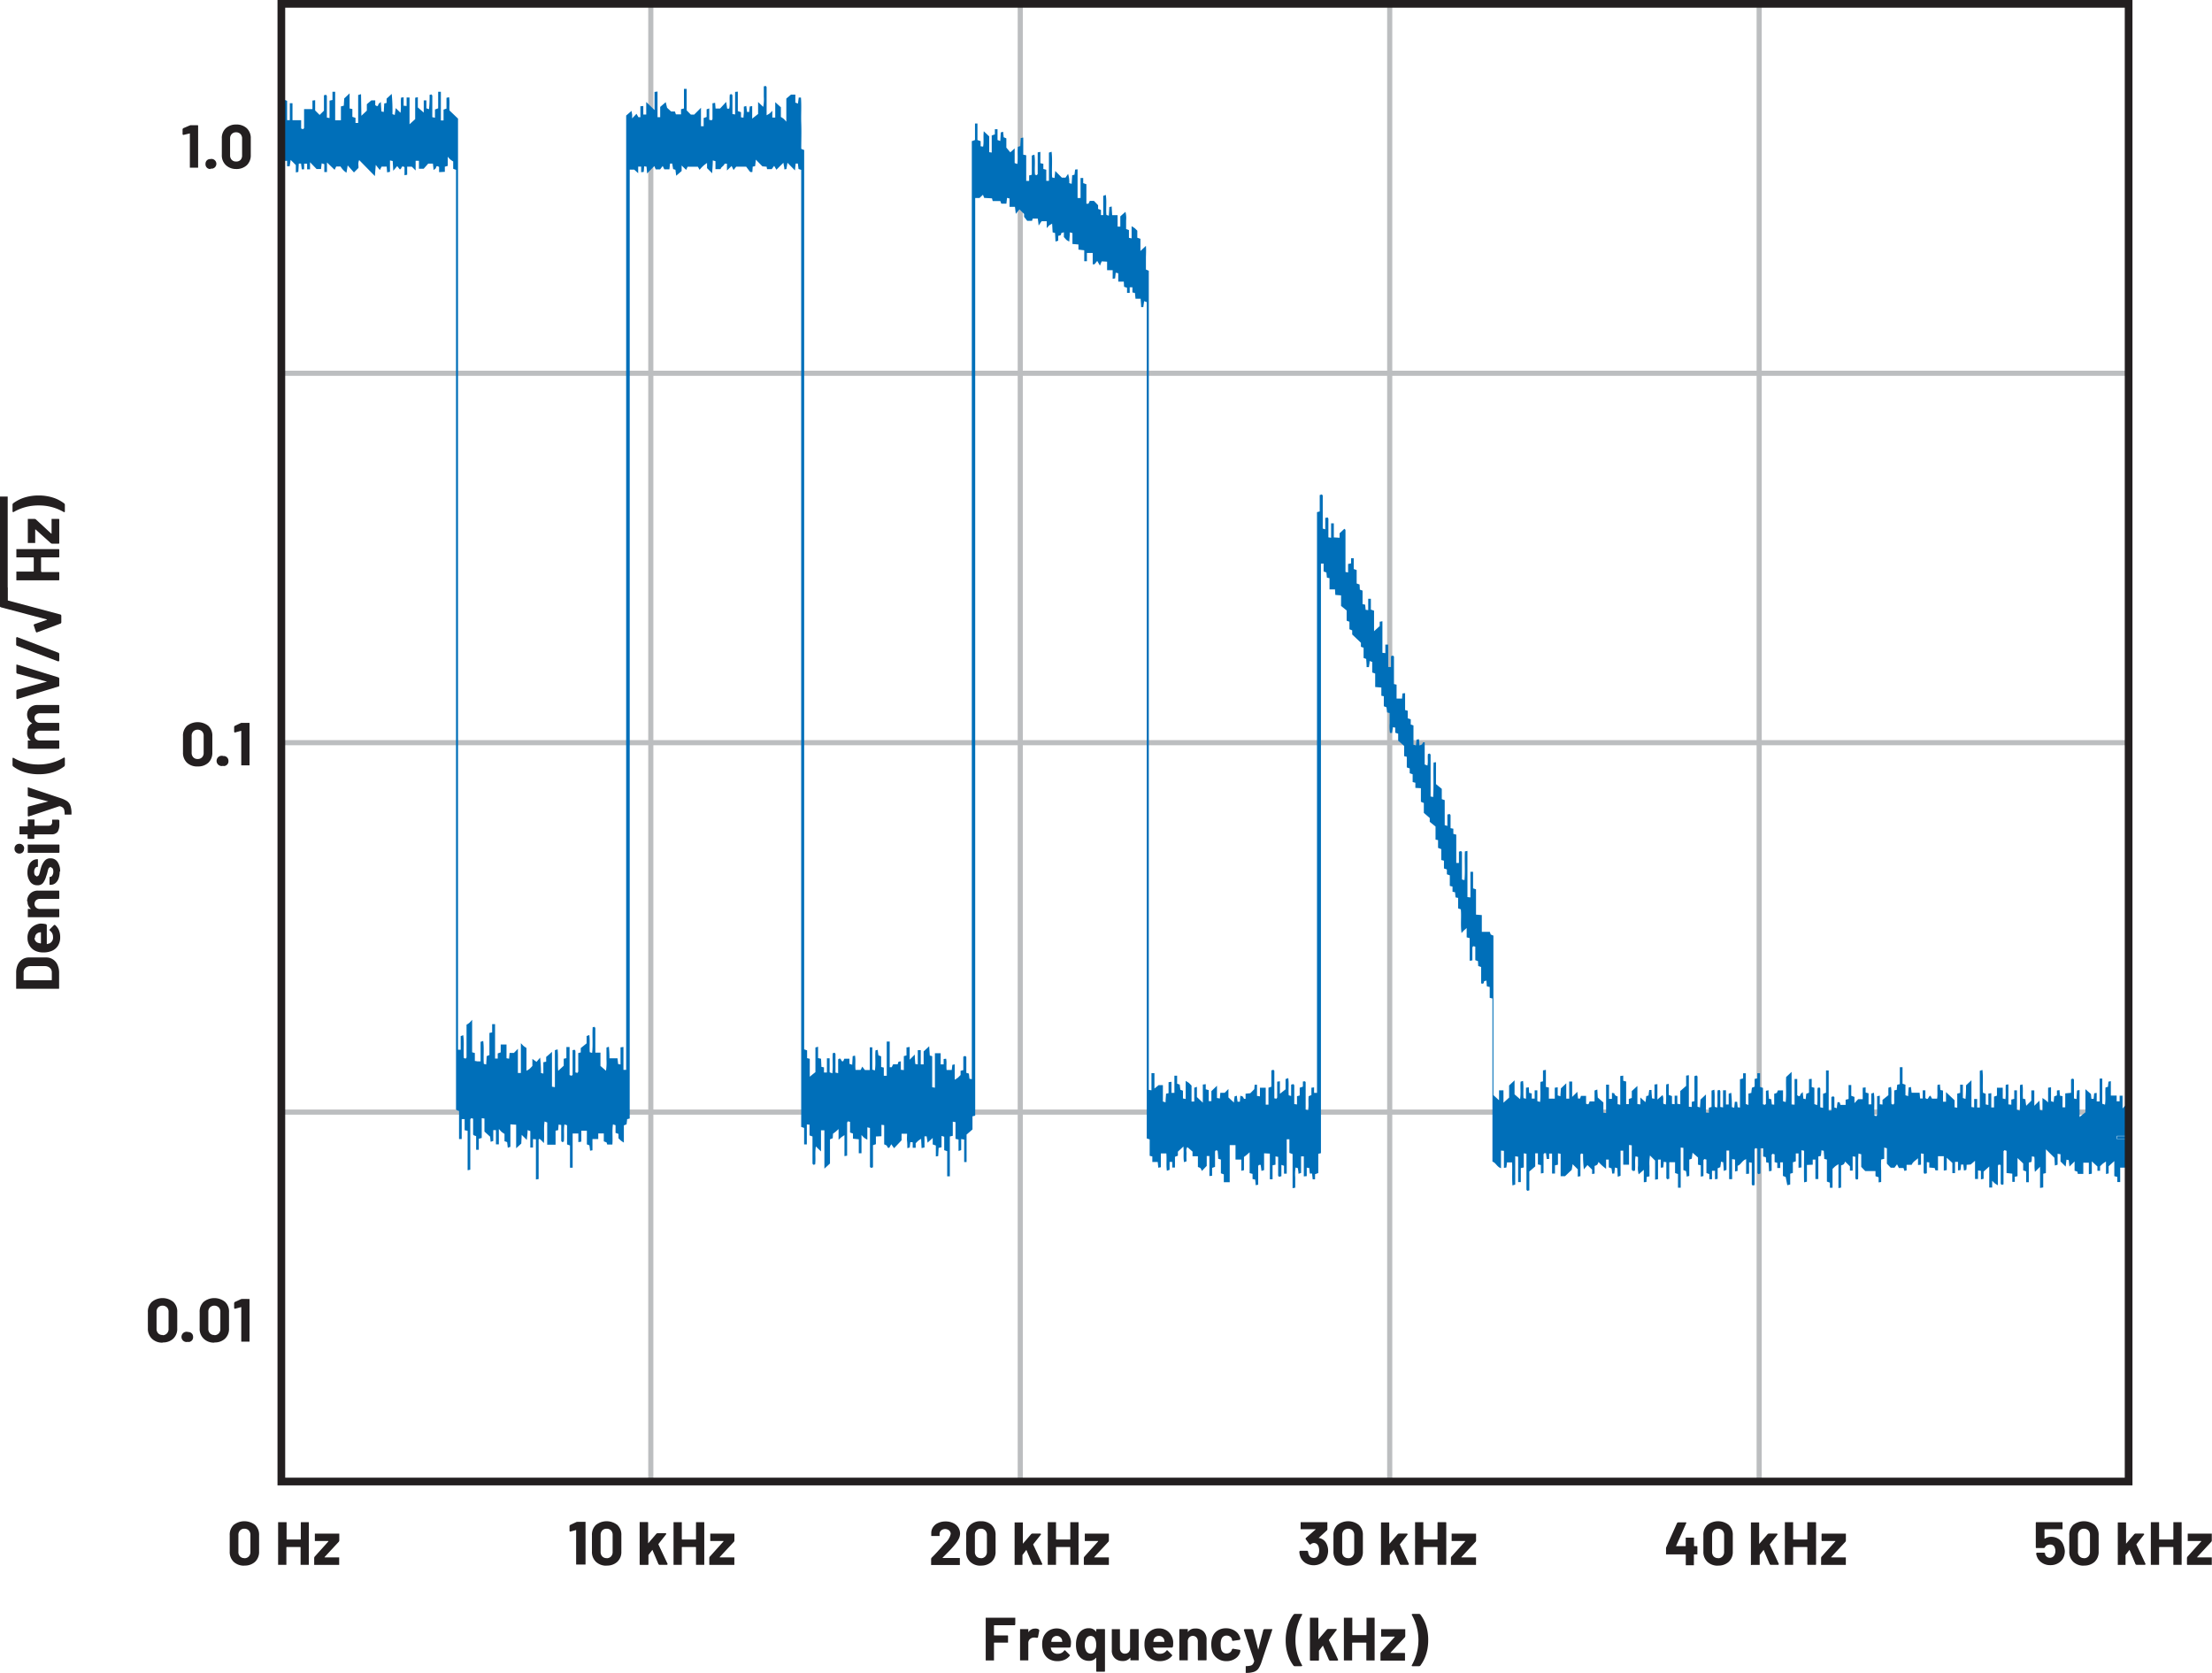 <svg id="Layer_1" data-name="Layer 1" xmlns="http://www.w3.org/2000/svg" viewBox="0 0 431.08 326.05"><defs><style>.cls-1{fill:#231f20;}.cls-2{fill:#bcbec0;}.cls-3{fill:#006fb9;}</style></defs><g id="AC_Signal_Supply" data-name="AC Signal Supply"><path class="cls-1" d="M46,31.48a1.11,1.11,0,0,1-.84-.33,1.22,1.22,0,0,1-.32-.88V27a1.22,1.22,0,0,1,.32-.88,1.11,1.11,0,0,1,.84-.33,1.14,1.14,0,0,1,.86.33,1.22,1.22,0,0,1,.32.88v3.3a1.22,1.22,0,0,1-.32.88A1.14,1.14,0,0,1,46,31.48Zm0,1.46a2.94,2.94,0,0,0,2.1-.74,2.66,2.66,0,0,0,.77-2V27a2.62,2.62,0,0,0-.77-2,2.94,2.94,0,0,0-2.1-.73A2.87,2.87,0,0,0,44,25a2.58,2.58,0,0,0-.77,2v3.17a2.62,2.62,0,0,0,.77,2A2.87,2.87,0,0,0,46,32.94ZM41,32.85A.95.95,0,1,0,41,31a.93.93,0,0,0-.69.26.94.94,0,0,0-.26.68.92.92,0,0,0,1,1Zm-4-8.41L35.69,25l-.11.17,0,1,.1.13h.05L37,26l0,0,0,0v6.58l0,.1.11,0h1.4l.1,0,0-.1V24.55l0-.1-.1-.05H37.13Z"/><path class="cls-1" d="M47,140.89l-1.26.59-.11.16,0,1,.1.13h.05l1.19-.33h.05l0,.05v6.58l0,.1.11,0h1.4l.1,0,0-.1V141l0-.11-.1,0H47.21Zm-3.48,8.41a.92.92,0,0,0,1-1,.92.92,0,0,0-1-.95,1,1,0,1,0,0,1.9Zm-5-1.37a1.11,1.11,0,0,1-.85-.33,1.22,1.22,0,0,1-.32-.88v-3.3a1.22,1.22,0,0,1,.32-.88,1.26,1.26,0,0,1,1.7,0,1.18,1.18,0,0,1,.32.88v3.3a1.18,1.18,0,0,1-.32.88A1.11,1.11,0,0,1,38.56,147.93Zm0,1.45a2.91,2.91,0,0,0,2.09-.73,2.65,2.65,0,0,0,.77-2v-3.17a2.58,2.58,0,0,0-.77-2,3.36,3.36,0,0,0-4.18,0,2.62,2.62,0,0,0-.77,2v3.17a2.69,2.69,0,0,0,.77,2A2.89,2.89,0,0,0,38.56,149.38Z"/><path class="cls-1" d="M47,253.19l-1.26.58-.11.17,0,1,.1.14.05,0,1.19-.32h.05l0,.05v6.58l0,.1.11,0h1.4l.1,0,0-.1v-8.12l0-.1-.1,0H47.21Zm-5.23,7a1.11,1.11,0,0,1-.85-.33,1.22,1.22,0,0,1-.32-.88v-3.3a1.22,1.22,0,0,1,.32-.88,1.26,1.26,0,0,1,1.7,0,1.18,1.18,0,0,1,.32.88V259a1.18,1.18,0,0,1-.32.88A1.11,1.11,0,0,1,41.8,260.23Zm0,1.45a2.87,2.87,0,0,0,2.09-.74,2.62,2.62,0,0,0,.77-2v-3.16a2.56,2.56,0,0,0-.77-2,3.32,3.32,0,0,0-4.18,0,2.59,2.59,0,0,0-.77,2v3.16a2.66,2.66,0,0,0,.77,2A2.86,2.86,0,0,0,41.8,261.68Zm-5.09-.08a.92.92,0,0,0,.95-1,.92.92,0,0,0-.95-.95,1,1,0,1,0,0,1.9Zm-5-1.37a1.11,1.11,0,0,1-.85-.33,1.22,1.22,0,0,1-.32-.88v-3.3a1.22,1.22,0,0,1,.32-.88,1.26,1.26,0,0,1,1.7,0,1.18,1.18,0,0,1,.32.88V259a1.18,1.18,0,0,1-.32.88A1.11,1.11,0,0,1,31.72,260.23Zm0,1.45a2.87,2.87,0,0,0,2.09-.74,2.62,2.62,0,0,0,.77-2v-3.16a2.56,2.56,0,0,0-.77-2,3.32,3.32,0,0,0-4.18,0,2.59,2.59,0,0,0-.77,2v3.16a2.66,2.66,0,0,0,.77,2A2.86,2.86,0,0,0,31.72,261.68Z"/><path class="cls-1" d="M61.39,305H66l.1,0,0-.11v-1.24l0-.11-.1,0H63.26l0-.07,2.78-3,.08-.18V299l0-.1-.1,0H61.46l-.1,0,0,.1v1.24l0,.1.1,0H64l0,.08-2.7,3-.07.18v1.28l0,.11Zm-2.77-8.26V300l-.06.06H55.91l-.06-.06v-3.23l0-.1-.11,0H54.3l-.1,0,0,.1v8.11l0,.11.1,0h1.4l.11,0,0-.11v-3.31l.06-.06h2.65l.06.06v3.31l0,.11.1,0h1.41l.1,0,0-.11v-8.11l0-.1-.1,0H58.76l-.1,0Zm-11,6.94a1.11,1.11,0,0,1-.84-.33,1.19,1.19,0,0,1-.32-.88v-3.3a1.2,1.2,0,0,1,.32-.89,1.11,1.11,0,0,1,.84-.33,1.14,1.14,0,0,1,.86.33,1.24,1.24,0,0,1,.32.89v3.3a1.24,1.24,0,0,1-.32.88A1.14,1.14,0,0,1,47.59,303.7Zm0,1.45a2.94,2.94,0,0,0,2.1-.74,2.66,2.66,0,0,0,.77-2v-3.17a2.62,2.62,0,0,0-.77-2,3.37,3.37,0,0,0-4.19,0,2.61,2.61,0,0,0-.76,2v3.17a2.65,2.65,0,0,0,.76,2A2.92,2.92,0,0,0,47.59,305.15Z"/><path class="cls-1" d="M138.41,305H143l.11,0,0-.11v-1.24l0-.11-.11,0h-2.74l0-.07,2.79-3,.07-.18V299l0-.1-.11,0h-4.48l-.11,0,0,.1v1.24l0,.1.11,0H141l0,.08-2.7,3-.07.18v1.28l0,.11Zm-2.77-8.26V300l-.06.06h-2.65l-.06-.06v-3.23l0-.1-.1,0h-1.41l-.1,0,0,.1v8.11l0,.11.1,0h1.41l.1,0,0-.11v-3.31l.06-.06h2.65l.06.06v3.31l0,.11.11,0h1.4l.1,0,0-.11v-8.11l0-.1-.1,0h-1.4l-.11,0ZM124.82,305h1.4l.1,0,.05-.11v-1.75l0-.07.77-1,0,0,0,0,1.19,2.81.17.11h1.47l.14-.1,0-.07-1.79-3.8,0-.09,1.52-1.93,0-.1-.12-.08h-1.6l-.18.08-1.63,1.9,0,0,0,0v-4.05l-.05-.1-.1,0h-1.4l-.1,0,0,.1v8.11l0,.11Zm-6.6-1.32a1.13,1.13,0,0,1-.85-.33,1.24,1.24,0,0,1-.32-.88v-3.3a1.24,1.24,0,0,1,.32-.89,1.13,1.13,0,0,1,.85-.33,1.15,1.15,0,0,1,.86.33,1.24,1.24,0,0,1,.31.89v3.3a1.23,1.23,0,0,1-.31.88A1.15,1.15,0,0,1,118.22,303.7Zm0,1.45a2.9,2.9,0,0,0,2.09-.74,2.63,2.63,0,0,0,.78-2v-3.17a2.59,2.59,0,0,0-.78-2,3.36,3.36,0,0,0-4.18,0,2.62,2.62,0,0,0-.77,2v3.17a2.66,2.66,0,0,0,.77,2A2.9,2.9,0,0,0,118.22,305.15Zm-5.86-8.5-1.26.59-.11.17,0,1,.11.13h0l1.18-.32h0l0,.05v6.57l0,.11.1,0H114l.11,0,0-.11v-8.11l0-.1-.11,0h-1.45Z"/><path class="cls-1" d="M211.35,305H216l.1,0,0-.11v-1.24l0-.11-.1,0h-2.75l0-.07,2.78-3,.07-.18V299l0-.1-.1,0h-4.49l-.1,0,0,.1v1.24l0,.1.1,0H214l0,.08-2.7,3-.08.18v1.28l.05.11Zm-2.77-8.26V300l-.06.06h-2.66l-.06-.06v-3.23l0-.1-.1,0h-1.4l-.11,0,0,.1v8.11l0,.11.11,0h1.4l.1,0,0-.11v-3.31l.06-.06h2.66l.06.06v3.31l0,.11.1,0h1.4l.11,0,0-.11v-8.11l0-.1-.11,0h-1.4l-.1,0ZM197.75,305h1.41l.1,0,0-.11v-1.75l0-.07.76-1,0,0,0,0,1.19,2.81.16.11H203l.13-.1,0-.07-1.79-3.8V301l1.53-1.93,0-.1-.12-.08h-1.59l-.18.08-1.64,1.9,0,0,0,0v-4.05l0-.1-.1,0h-1.41l-.1,0,0,.1v8.11l0,.11Zm-6.6-1.32a1.11,1.11,0,0,1-.84-.33,1.24,1.24,0,0,1-.32-.88v-3.3a1.24,1.24,0,0,1,.32-.89,1.11,1.11,0,0,1,.84-.33,1.14,1.14,0,0,1,.86.33,1.24,1.24,0,0,1,.32.89v3.3a1.24,1.24,0,0,1-.32.88A1.14,1.14,0,0,1,191.15,303.7Zm0,1.45a2.94,2.94,0,0,0,2.1-.74,2.66,2.66,0,0,0,.77-2v-3.17a2.62,2.62,0,0,0-.77-2,3,3,0,0,0-2.1-.73,2.91,2.91,0,0,0-2.08.73,2.58,2.58,0,0,0-.77,2v3.17a2.62,2.62,0,0,0,.77,2A2.87,2.87,0,0,0,191.15,305.15Zm-7.33-1.66.18-.18q.85-.85,1.29-1.32c.28-.3.55-.61.8-.92a5.77,5.77,0,0,0,.76-1.14,2.51,2.51,0,0,0,.25-1,2.26,2.26,0,0,0-.34-1.2,2.42,2.42,0,0,0-1-.86,3.26,3.26,0,0,0-1.48-.32,3.4,3.4,0,0,0-1.38.27,2.24,2.24,0,0,0-1,.76,2,2,0,0,0-.41,1.14v.57l0,.1.1,0h1.42l.1,0,0-.1V299a.92.92,0,0,1,.3-.72,1.26,1.26,0,0,1,1.56,0,.89.89,0,0,1,.3.69,3.39,3.39,0,0,1-1.09,1.8c-.23.24-.46.5-.68.76s-.36.39-.77.85-.81.87-1.2,1.25l-.07.18v1.1l0,.11.1,0h5.4l.1,0,0-.11v-1.16l0-.1-.1,0h-3.25l-.05,0Z"/><path class="cls-1" d="M282.93,305h4.62l.1,0,0-.11v-1.24l0-.11-.1,0H284.8l0-.07,2.79-3,.07-.18V299l0-.1-.1,0H283l-.1,0,0,.1v1.24l0,.1.1,0h2.53l0,.08-2.7,3-.07.18v1.28l0,.11Zm-2.78-8.26V300l-.06.06h-2.65l-.06-.06v-3.23l0-.1-.1,0h-1.41l-.1,0,0,.1v8.11l0,.11.1,0h1.41l.1,0,0-.11v-3.31l.06-.06h2.65l.06.06v3.31l.05.11.1,0h1.4l.1,0,.05-.11v-8.11l-.05-.1-.1,0h-1.4l-.1,0ZM269.33,305h1.4l.11,0,0-.11v-1.75l0-.07.77-1,0,0,0,0,1.19,2.81.17.11h1.48l.13-.1,0-.07-1.78-3.8V301l1.52-1.93,0-.1-.12-.08h-1.6l-.18.08-1.63,1.9-.05,0,0,0v-4.05l0-.1-.11,0h-1.4l-.1,0,0,.1v8.11l0,.11Zm-6.6-1.32a1.15,1.15,0,0,1-.85-.33,1.23,1.23,0,0,1-.31-.88v-3.3a1.24,1.24,0,0,1,.31-.89,1.27,1.27,0,0,1,1.71,0,1.24,1.24,0,0,1,.32.89v3.3a1.24,1.24,0,0,1-.32.88A1.14,1.14,0,0,1,262.73,303.7Zm0,1.45a2.9,2.9,0,0,0,2.09-.74,2.63,2.63,0,0,0,.78-2v-3.17a2.59,2.59,0,0,0-.78-2,3.36,3.36,0,0,0-4.18,0,2.62,2.62,0,0,0-.77,2v3.17a2.66,2.66,0,0,0,.77,2A2.9,2.9,0,0,0,262.73,305.15ZM258.57,301a2,2,0,0,0-1.49-1.24l-.06,0,0-.05,1.57-1.44.09-.18v-1.32l0-.1-.11,0h-5l-.1,0,0,.1v1.17l0,.1.1,0h2.82l0,0,0,.05-1.9,1.67-.05.12,0,.08.71,1,.11.07.09,0,.35-.23.28-.07a.94.94,0,0,1,.92.56,2.07,2.07,0,0,1,.18.92,1.86,1.86,0,0,1-.17.84.9.9,0,0,1-.92.59,1,1,0,0,1-.58-.17,1,1,0,0,1-.36-.49,2.39,2.39,0,0,1-.13-.59l-.14-.14h-1.42l-.14.14a3.29,3.29,0,0,0,.19,1,2.57,2.57,0,0,0,1,1.24,3.13,3.13,0,0,0,3.2,0,2.34,2.34,0,0,0,1-1.2,3.37,3.37,0,0,0,.22-1.2A3.16,3.16,0,0,0,258.57,301Z"/><path class="cls-1" d="M355,305h4.62l.1,0,0-.11v-1.24l0-.11-.1,0h-2.75l0-.07,2.79-3,.07-.18V299l0-.1-.1,0h-4.49l-.1,0-.05.1v1.24l.05.1.1,0h2.53l0,.08-2.7,3-.07.18v1.28l0,.11Zm-2.78-8.26V300l-.06.06h-2.65l-.06-.06v-3.23l0-.1-.1,0h-1.41l-.1,0,0,.1v8.11l0,.11.1,0h1.41l.1,0,0-.11v-3.31l.06-.06h2.65l.06.06v3.31l.05.11.1,0h1.4l.1,0,.05-.11v-8.11l-.05-.1-.1,0h-1.4l-.1,0ZM341.42,305h1.4l.11,0,0-.11v-1.75l0-.07.77-1,0,0,0,0,1.19,2.81.17.11h1.48l.13-.1,0-.07-1.78-3.8V301l1.52-1.93,0-.1-.12-.08h-1.6l-.18.08-1.63,1.9-.05,0,0,0v-4.05l0-.1-.11,0h-1.4l-.1,0,0,.1v8.11l0,.11Zm-6.6-1.32a1.15,1.15,0,0,1-.85-.33,1.23,1.23,0,0,1-.31-.88v-3.3a1.24,1.24,0,0,1,.31-.89,1.27,1.27,0,0,1,1.71,0,1.24,1.24,0,0,1,.32.89v3.3a1.24,1.24,0,0,1-.32.88A1.14,1.14,0,0,1,334.82,303.7Zm0,1.45a2.9,2.9,0,0,0,2.09-.74,2.63,2.63,0,0,0,.78-2v-3.17a2.59,2.59,0,0,0-.78-2,3.36,3.36,0,0,0-4.18,0,2.62,2.62,0,0,0-.77,2v3.17a2.66,2.66,0,0,0,.77,2A2.9,2.9,0,0,0,334.82,305.15Zm-4.12-3.79h-.51l-.06-.06v-1.49l0-.1-.11,0h-1.4l-.1,0,0,.1v1.49l-.06.06h-1.83l0,0v0l2-4.5v-.13l-.12,0h-1.5l-.17.11-2.16,4.84,0,.18v1l0,.11.1,0h3.69l.06.06v1.95l0,.11.1,0H330l.11,0,0-.11v-1.95l.06-.06h.51l.11,0,0-.11V301.5l0-.1Z"/><path class="cls-1" d="M426.32,305h4.62l.1,0,0-.11v-1.24l0-.11-.1,0h-2.75l0-.07,2.78-3,.07-.18V299l0-.1-.1,0h-4.49l-.1,0,0,.1v1.24l0,.1.1,0h2.53l0,.08-2.7,3-.08.18v1.28l.05.11Zm-2.77-8.26V300l-.06.06h-2.66l-.06-.06v-3.23l0-.1-.1,0h-1.4l-.11,0,0,.1v8.11l0,.11.11,0h1.4l.1,0,0-.11v-3.31l.06-.06h2.66l.06.06v3.31l0,.11.1,0h1.4l.11,0,0-.11v-8.11l0-.1-.11,0h-1.4l-.1,0ZM412.72,305h1.41l.1,0,0-.11v-1.75l0-.07.77-1,0,0,0,0,1.18,2.81.17.11H418l.13-.1,0-.07-1.79-3.8V301l1.52-1.93,0-.1-.12-.08h-1.6l-.18.08-1.63,1.9,0,0,0,0v-4.05l0-.1-.1,0h-1.41l-.1,0,0,.1v8.11l0,.11Zm-6.6-1.32a1.11,1.11,0,0,1-.84-.33,1.19,1.19,0,0,1-.32-.88v-3.3a1.2,1.2,0,0,1,.32-.89,1.11,1.11,0,0,1,.84-.33,1.14,1.14,0,0,1,.86.33,1.24,1.24,0,0,1,.32.89v3.3a1.24,1.24,0,0,1-.32.88A1.14,1.14,0,0,1,406.12,303.7Zm0,1.45a2.94,2.94,0,0,0,2.1-.74,2.66,2.66,0,0,0,.77-2v-3.17a2.62,2.62,0,0,0-.77-2,3.37,3.37,0,0,0-4.19,0,2.61,2.61,0,0,0-.76,2v3.17a2.65,2.65,0,0,0,.76,2A2.92,2.92,0,0,0,406.12,305.15Zm-4-4a2.3,2.3,0,0,0-.9-1.17,2.57,2.57,0,0,0-1.47-.43,2.25,2.25,0,0,0-1.24.35l-.07,0v-1.78l.06-.06h3.34l.11,0,0-.1v-1.17l0-.1-.11,0h-4.95l-.1,0-.05.1v4.84l.05.1.1,0h1.48l.15-.12a.79.79,0,0,1,.38-.41,1.36,1.36,0,0,1,.63-.15,1,1,0,0,1,.59.17.79.79,0,0,1,.33.48,1.52,1.52,0,0,1,.11.62,1.37,1.37,0,0,1-.12.62,1,1,0,0,1-.37.51,1,1,0,0,1-.59.18,1,1,0,0,1-.56-.17,1,1,0,0,1-.36-.48l0-.08,0-.12-.16-.14h-1.45l-.15.14v0a3.57,3.57,0,0,0,.18.66,2.38,2.38,0,0,0,1,1.19,2.85,2.85,0,0,0,1.6.44,2.91,2.91,0,0,0,1.63-.45,2.36,2.36,0,0,0,1-1.22,3.13,3.13,0,0,0,.19-1.1A3.87,3.87,0,0,0,402.14,301.19Z"/><path class="cls-1" d="M11.55,128.8v-1.39l-.11-.17-8.13-3.08-.16.12v1.39l.1.17,8.13,3.08Zm0,4.91V132.2l-.12-.16-8.12-2.51-.12,0,0,.1v1.48l.12.17,5.85,1.57,0,0,0,0-5.85,1.6-.12.17v1.51l.12.13h0l8.12-2.47Zm-6.27,5.52a2.09,2.09,0,0,0,.24,1,1.81,1.81,0,0,0,.73.72V141a1.71,1.71,0,0,0-.72.69,2.2,2.2,0,0,0-.25,1.05A1.73,1.73,0,0,0,6,144.31l0,0,0,0H5.52l-.1,0,0,.1v1.41l0,.1.1,0H11.4l.1,0,.05-.1v-1.41l-.05-.1-.1,0H7.6a1,1,0,0,1-.64-.31.93.93,0,0,1-.23-.64.89.89,0,0,1,.3-.69,1.12,1.12,0,0,1,.77-.26h3.6l.1,0,.05-.1V141l-.05-.11-.1,0H7.79a1.12,1.12,0,0,1-.77-.26.91.91,0,0,1-.29-.69.86.86,0,0,1,.29-.67,1.13,1.13,0,0,1,.78-.25h3.6l.1,0,.05-.11v-1.4l-.05-.1-.1,0h-4a2.17,2.17,0,0,0-1.58.53A1.89,1.89,0,0,0,5.28,139.23Zm7.36,9.91v-1.37l-.1-.13-.07,0A9.39,9.39,0,0,1,7.55,149a9.48,9.48,0,0,1-4.94-1.31H2.49l-.05.11v1.36l.08.18a7.3,7.3,0,0,0,2.19,1.13,8.79,8.79,0,0,0,2.85.43,8.91,8.91,0,0,0,2.83-.42,7.25,7.25,0,0,0,2.16-1.13Zm1.29,9.58v-.09a4.77,4.77,0,0,0-.2-1.59,1.82,1.82,0,0,0-.64-.88,5.15,5.15,0,0,0-1.32-.61l-6.24-2.08H5.41l0,.1v1.47l.12.16,3.88,1,0,0,0,0-3.88,1-.12.17V159l.1.13h.06l6-2h.07a1.53,1.53,0,0,1,.6.27.86.86,0,0,1,.28.47,4,4,0,0,1,.08.8l0,.1.11,0h1.1l.1,0Zm-7.34,1H5.52l-.1,0,0,.11V161l-.06.06H3.89l-.1,0,0,.1v1.34l0,.11.1,0H5.32l.06.06v.68l0,.1.1.05H6.59l.1-.05,0-.1v-.68l.06-.06H10a1.43,1.43,0,0,0,1.24-.5,2.72,2.72,0,0,0,.33-1.49c0-.15,0-.39,0-.72l-.16-.15H10.26l-.1,0,0,.11v.39a.7.7,0,0,1-.19.53,1,1,0,0,1-.59.16H6.79L6.73,161v-1.15l0-.11Zm5,6.41V164.7l-.05-.1-.1,0H5.51l-.1,0,0,.1v1.41l0,.1.1,0H11.4l.1,0Zm-6.87-.72a.93.93,0,0,0-.27-.68.91.91,0,0,0-.68-.27.94.94,0,0,0-.68.26.93.93,0,0,0-.26.69.89.89,0,0,0,.26.68.91.91,0,0,0,.68.27.91.91,0,0,0,.68-.27A.93.93,0,0,0,4.68,165.39Zm7,4.47a3.18,3.18,0,0,0-.5-1.88,1.6,1.6,0,0,0-1.38-.71,1.41,1.41,0,0,0-1.16.5A3.72,3.72,0,0,0,8,169.11l-.11.36-.07.3a4.19,4.19,0,0,1-.26.82l-.36.25-.39-.26a1.21,1.21,0,0,1-.15-.64,1.28,1.28,0,0,1,.18-.72.53.53,0,0,1,.45-.27l.1,0,0-.1v-1.28l0-.11-.1,0a1.71,1.71,0,0,0-1,.32,2,2,0,0,0-.69.89,3.53,3.53,0,0,0-.25,1.35,3,3,0,0,0,.53,1.83,1.66,1.66,0,0,0,1.41.69,1.34,1.34,0,0,0,1.1-.46A3.77,3.77,0,0,0,9,170.78a6.12,6.12,0,0,0,.27-.89,3.67,3.67,0,0,1,.23-.71l.33-.22.4.26a1.17,1.17,0,0,1,.16.66,1.28,1.28,0,0,1-.19.73.52.52,0,0,1-.45.3h0l-.1,0,0,.1v1.33l0,.11.1,0h.12a1.45,1.45,0,0,0,.93-.33,2.13,2.13,0,0,0,.63-.93A4,4,0,0,0,11.63,169.86Zm-6.35,5.81a1.68,1.68,0,0,0,.7,1.47v0l0,0H5.52l-.1,0,0,.1v1.41l0,.1.1,0H11.4l.1,0,.05-.1v-1.41l-.05-.1-.1,0H7.81a1.12,1.12,0,0,1-.78-.27,1,1,0,0,1,0-1.43,1.12,1.12,0,0,1,.78-.27H11.4l.1,0,.05-.1v-1.41l-.05-.1-.1,0H7.47a2.12,2.12,0,0,0-1.6.59A2.08,2.08,0,0,0,5.28,175.67Zm1.45,7.11a1.11,1.11,0,0,1,.2-.67,1.08,1.08,0,0,1,.56-.38l.34-.06.06.05v2.08l-.06.06-.39-.09A1,1,0,0,1,6.73,182.78Zm1.1-2.8a3.08,3.08,0,0,0-1.86.88,2.66,2.66,0,0,0-.7,1.93,2.75,2.75,0,0,0,.5,1.64,2.62,2.62,0,0,0,1.36,1,3.45,3.45,0,0,0,1.16.18,4.12,4.12,0,0,0,1.58-.25,2.6,2.6,0,0,0,1.3-1,3.07,3.07,0,0,0,.47-1.75,3.42,3.42,0,0,0-.27-1.37,2.68,2.68,0,0,0-.76-1l-.1,0-.1.06-.86.87,0,.08.07.11a1.45,1.45,0,0,1,.62,1.21,1.24,1.24,0,0,1-.67,1.27l-.48.14-.06,0v-3.71l-.14-.16A5.44,5.44,0,0,0,7.83,180ZM10,191.06H4.66L4.6,191v-1.44a1.18,1.18,0,0,1,.37-.92,1.41,1.41,0,0,1,1-.34H8.73a1.45,1.45,0,0,1,1,.35,1.16,1.16,0,0,1,.37.9V191Zm1.52,1.55v-3a3.71,3.71,0,0,0-.32-1.58,2.38,2.38,0,0,0-.9-1.05A2.35,2.35,0,0,0,9,186.61H5.69a2.38,2.38,0,0,0-1.33.37,2.45,2.45,0,0,0-.9,1.05,3.71,3.71,0,0,0-.31,1.58v3l0,.1.1,0H11.4l.1,0Z"/><polygon class="cls-1" points="11.95 121.35 11.95 119.95 11.83 119.78 1.51 117.03 1.46 116.97 1.46 114.58 1.42 114.48 1.31 114.44 0.15 114.44 0.05 114.48 0.01 114.58 0.01 118.18 0.13 118.35 9.13 120.73 9.16 120.77 9.13 120.81 6.66 121.67 6.56 121.78 6.57 121.85 7 123.16 7.12 123.27 7.18 123.26 11.83 121.52 11.95 121.35"/><path class="cls-1" d="M2.44,98.32v1.37l.09.13.08,0a9.53,9.53,0,0,1,4.92-1.31,9.53,9.53,0,0,1,4.94,1.31h.12l.05-.11V98.33l-.09-.18A7.12,7.12,0,0,0,10.37,97a9.05,9.05,0,0,0-2.84-.43A9,9,0,0,0,4.69,97a7.3,7.3,0,0,0-2.17,1.13Zm9.11,7.54v-4.62l-.05-.1-.1,0H10.15l-.1,0,0,.1V104l-.07,0-3-2.78-.18-.08H5.52l-.1,0,0,.1v4.49l0,.1.1,0H6.76l.1,0,0-.1v-2.54l.07,0,3,2.7.18.07H11.4l.1,0Zm-8.26,2.77H6.52l.06.06v2.65l-.06.06H3.29l-.1,0,0,.11V113l0,.1.1,0H11.4l.1,0,.05-.1v-1.4l-.05-.11-.1,0H8.09L8,111.34v-2.65l.06-.06H11.4l.1,0,.05-.1v-1.41l-.05-.1-.1,0H3.29l-.1,0,0,.1v1.41l0,.1Z"/><path class="cls-1" d="M276.62,314.55h-1.37l-.13.1,0,.07a9.93,9.93,0,0,1,0,9.86v.12l.11.05h1.36l.18-.08a7.36,7.36,0,0,0,1.13-2.18,8.79,8.79,0,0,0,.43-2.85,8.91,8.91,0,0,0-.42-2.83,7.18,7.18,0,0,0-1.13-2.17Zm-7.54,9.11h4.62l.11,0,0-.1v-1.25l0-.1-.11-.05H271l0-.07,2.79-3,.07-.18v-1.27l0-.11-.11,0h-4.48l-.11,0,0,.11v1.23l0,.11.11,0h2.53l0,.07-2.7,3-.07.18v1.29l0,.1Zm-2.77-8.26v3.23l-.06.06H263.6l-.06-.06V315.4l0-.1-.1,0H262l-.1,0,0,.1v8.12l0,.1.1,0h1.41l.1,0,0-.1V320.2l.06-.05h2.65l.06.05v3.32l0,.1.11,0h1.4l.1,0,0-.1V315.4l0-.1-.1,0h-1.4l-.11,0Zm-10.82,8.26h1.4l.1,0,.05-.1v-1.76l0-.07.77-1,0,0,0,0,1.19,2.81.17.11h1.47l.14-.09,0-.08-1.79-3.8,0-.08,1.52-1.94,0-.09-.12-.09h-1.6l-.18.09-1.63,1.89-.05,0,0,0V315.4l-.05-.1-.1,0h-1.4l-.1,0,0,.1v8.12l0,.1Zm-3.22,1.09h1.37l.13-.09,0-.08a9.48,9.48,0,0,1-1.31-4.92,9.63,9.63,0,0,1,1.31-4.94v-.12l-.11-.05h-1.36l-.18.09a7.18,7.18,0,0,0-1.13,2.19,9.07,9.07,0,0,0-.43,2.85,8.8,8.8,0,0,0,.42,2.82,7.3,7.3,0,0,0,1.13,2.17Zm-9.57,1.3h.08a4.79,4.79,0,0,0,1.6-.21,1.78,1.78,0,0,0,.87-.64,5.22,5.22,0,0,0,.61-1.31l2.08-6.24v-.13l-.1,0h-1.46l-.17.12-1,3.89,0,0,0,0-1-3.89-.17-.12h-1.5l-.13.11v.06l2,6v.08a1.39,1.39,0,0,1-.27.6.82.82,0,0,1-.47.27,3.74,3.74,0,0,1-.79.09l-.11,0,0,.1v1.1l0,.11Zm-3.7-2.29a3,3,0,0,0,1.67-.46,2.2,2.2,0,0,0,1-1.26l.07-.36-.12-.13-1.38-.22-.16.12,0,0v.07a1,1,0,0,1-.39.55,1.11,1.11,0,0,1-.65.19,1,1,0,0,1-.66-.2,1,1,0,0,1-.37-.56,3.25,3.25,0,0,1-.12-1,2.9,2.9,0,0,1,.13-1,1,1,0,0,1,.37-.53,1.06,1.06,0,0,1,.65-.19,1.19,1.19,0,0,1,.68.2.91.91,0,0,1,.37.52l0,.19.14.12h0l1.38-.2.12-.14v0a1.33,1.33,0,0,0-.1-.43,2.3,2.3,0,0,0-1-1.21,3,3,0,0,0-1.69-.48,3,3,0,0,0-1.67.46,2.54,2.54,0,0,0-1,1.29,4.11,4.11,0,0,0-.21,1.39,4.33,4.33,0,0,0,.21,1.42,2.61,2.61,0,0,0,1,1.32A2.87,2.87,0,0,0,239,323.76Zm-6.06-6.36a1.66,1.66,0,0,0-1.46.69l0,0,0-.05v-.42l0-.11-.1,0h-1.4l-.1,0-.05.11v5.88l.05.1.1,0h1.4l.1,0,0-.1v-3.59a1.12,1.12,0,0,1,.27-.78,1,1,0,0,1,1.42,0,1.12,1.12,0,0,1,.27.78v3.59l.05.1.1,0h1.4l.1,0,.05-.1v-3.94a2.15,2.15,0,0,0-.59-1.59A2.06,2.06,0,0,0,232.94,317.4Zm-7.1,1.45a1,1,0,0,1,.66.2,1,1,0,0,1,.38.56s0,.1.06.33l-.05.06h-2.07l-.06-.06.08-.38A1,1,0,0,1,225.84,318.85Zm2.79,1.09a3,3,0,0,0-.88-1.86,2.69,2.69,0,0,0-1.93-.7,2.66,2.66,0,0,0-2.6,1.86,3.51,3.51,0,0,0-.18,1.17,4.06,4.06,0,0,0,.25,1.57,2.59,2.59,0,0,0,1,1.31,3.12,3.12,0,0,0,1.74.47,3.38,3.38,0,0,0,1.37-.27,2.63,2.63,0,0,0,1-.76l.05-.1-.06-.11-.86-.85-.09-.05-.11.07a1.44,1.44,0,0,1-1.21.63,1.27,1.27,0,0,1-1.27-.67l-.13-.49,0-.05h3.7l.16-.15A4.71,4.71,0,0,0,228.63,319.94Zm-8.4-2.3v3.78a1.09,1.09,0,0,1-.32.64,1,1,0,0,1-.67.24.89.89,0,0,1-.72-.3,1.14,1.14,0,0,1-.26-.77v-3.59l0-.11-.1,0h-1.39l-.1,0,0,.11v4a2,2,0,0,0,.59,1.54,2.09,2.09,0,0,0,1.5.55,1.74,1.74,0,0,0,1.49-.64l.05,0,0,0v.41l0,.1.11,0h1.4l.1,0,0-.1v-5.88l0-.11-.1,0h-1.4l-.11,0Zm-6.86,4.18a.87.87,0,0,1-.81.48,1,1,0,0,1-.85-.46,2.34,2.34,0,0,1-.3-1.27,2.71,2.71,0,0,1,.25-1.21,1,1,0,0,1,.89-.51.93.93,0,0,1,.84.51,2.62,2.62,0,0,1,.24,1.22A2.49,2.49,0,0,1,213.37,321.82Zm.27-4.18V318l0,0h-.05a1.63,1.63,0,0,0-1.38-.66,2.28,2.28,0,0,0-1.44.46,2.48,2.48,0,0,0-.87,1.29,4.5,4.5,0,0,0-.21,1.44,4.56,4.56,0,0,0,.22,1.5,2.54,2.54,0,0,0,.87,1.22,2.34,2.34,0,0,0,1.47.45,1.62,1.62,0,0,0,1.34-.6l.05,0,0,.05v2.57l.05.1.1,0h1.4l.1,0,.05-.1v-8.11l-.05-.11-.1,0h-1.4l-.1,0Zm-7.71,1.21a1,1,0,0,1,.66.2,1,1,0,0,1,.38.56s0,.1.06.33L207,320h-2.07l-.06-.06.08-.38A1,1,0,0,1,205.93,318.85Zm2.79,1.09a3,3,0,0,0-.88-1.86,2.94,2.94,0,0,0-3.56-.19,2.71,2.71,0,0,0-1,1.35,3.51,3.51,0,0,0-.18,1.17,4.26,4.26,0,0,0,.25,1.57,2.59,2.59,0,0,0,1,1.31,3.15,3.15,0,0,0,1.75.47,3.37,3.37,0,0,0,1.36-.27,2.63,2.63,0,0,0,1-.76l.05-.1-.06-.11-.86-.85-.09-.05-.1.07a1.46,1.46,0,0,1-1.22.63,1.27,1.27,0,0,1-1.27-.67l-.13-.49,0-.05h3.71l.15-.15A4.71,4.71,0,0,0,208.72,319.94Zm-7-2.53a1.53,1.53,0,0,0-1.32.72h0l0-.05v-.45l0-.11-.1,0h-1.41l-.1,0,0,.11v5.88l0,.1.1,0h1.41l.1,0,0-.1v-3.28a1,1,0,0,1,.3-.75,1.19,1.19,0,0,1,.73-.32l.27,0,.42.06.16-.09.26-1.36-.08-.18A1.12,1.12,0,0,0,201.74,317.41Zm-3.86-.84V315.4l0-.1-.1,0H192.2l-.1,0,0,.1v8.12l0,.1.1,0h1.4l.11,0,0-.1V320.2l.06-.05h2.58l.1,0,0-.1v-1.16l0-.1-.1-.05h-2.58l-.06-.06v-1.86l.06-.06h3.92l.1,0Z"/><polyline class="cls-2" points="54.83 217.25 414.83 217.25 414.83 216.25 54.83 216.25"/><polyline class="cls-2" points="54.83 145.25 414.83 145.25 414.83 144.25 54.83 144.25"/><polyline class="cls-2" points="54.83 73.25 414.83 73.25 414.83 72.25 54.83 72.25"/><polyline class="cls-2" points="342.33 0.75 342.33 288.75 343.33 288.75 343.33 0.75"/><polyline class="cls-2" points="270.33 0.75 270.33 288.75 271.33 288.75 271.33 0.75"/><polyline class="cls-2" points="198.33 0.75 198.33 288.75 199.33 288.75 199.33 0.75"/><polyline class="cls-2" points="126.33 0.75 126.33 288.75 127.33 288.75 127.33 0.75"/><path class="cls-3" d="M414.83,225.37h-.51v2.21h-1.13v2.8l-.57,0v-1l-.58-.15V226.3l-1.1,1v1.4l-.52.11v-2.42a6.59,6.59,0,0,0-.59.39c-.15.12-.28.26-.56.53v.87h-.52v-.83l-1.09-1v2.4l-.58.1v-2.24H406v2.18h-1.07l-.09-.44-.54-.18v-1.81l-1,1c-.06-.53-.1-.88-.14-1.26l-.44-.08-.16,1.35-1-1v-1.41l-.57-.09V227l-.53.16-.09-1.51L398.71,224v4.63l-.52.13v2.67l-.62.1V227.4l-1,1c-.16-1.09,0-2-.12-2.94l-.48-.08c0,.38,0,.73-.08,1.08l-.51.12v3.84h-.52V228.3l-.58-.2v-1.34l-1.1-1.06c0,.77,0,1.31,0,1.86v1.68l-.53.11,0,1-.49,0v-1.6l-1.12-.13v-4.32l-.39-.14-.2.2c0,2.14,0,4.29,0,6.47l-.38.1-.17-.22c0-1.21,0-2.42,0-3.66l-.4-.08-.15.24v3.8a5.36,5.36,0,0,1-.56-.35c-.13-.1-.25-.24-.55-.53v1.32h-.57v-4.1l-1.1,1v1.4l-.52.11v-1.66l-.57-.08v1.66l-.58,0v-3.54l-.85.72-.79.06c0,.35,0,.66-.06,1l-.46.12-.12-1.16h-.45c0,.34-.06.69-.09,1.07l-.5.06v-1.66l-.58,0v2.2h-.52v-2l-1.09-1v2.4l-.58.1v-2.8h-1.13v2.75c-.22,0-.38,0-.46,0s-.1-.23-.18-.45l-1.06-.1v-1l-.47-.05v2.17l-.47.11-.15-.23c0-1.21,0-2.42,0-3.66l-.52-.09V227l-.58.06v-1.32c-.52.48-1,.69-1.23,1.29h-1c0,.42,0,.73,0,1.08l-.42.1-.18-.56h-.9l-.36-.73-.5.67h-.73l-.75-.79v-3l-.52-.15v2.21l-.59.13a18.9,18.9,0,0,0,0,2.14c0,.74,0,1.48,0,2.24l-.5.08v-1l-.61-.21v-1h-2l-.78-.82v-2.45l-.53-.15c-.14,1.69,0,3.35-.08,5l-.38.08-.15-.24v-4.21l-.53-.07v2.77l-.53,0v-.83l-.94-.93a2.1,2.1,0,0,1-.26.52,2,2,0,0,1-.52.23v4.32l-.52.1v-4.65a5.21,5.21,0,0,0-.59.38c-.15.12-.28.26-.56.53v3.68h-.52v-1l-.58-.21V226l-.52-.13c0-.48-.06-1-.09-1.58l-.46-.09c0,.38-.06.73-.1,1.09l-.5.11v4.4l-.57,0V226h-.52V227l-1.13.05v3.26l-.55.13c-.06-2.07,0-4.1,0-6.16l-.52-.09v3.34l-.57.07v-2.79h-.53v1.53l-.57.2v2.06l-.52.16v2.1l-.57.14L348,229.4l-.54-.21v-2.65l-.52,0v1.1h-.58v-1l-.52-.14v-1.51l-.4-.12-.18.21c0,1,0,2.05,0,3.1l-.5.12-.09-1.67-.48-.1c0-.31,0-.66-.07-1l-.51-.12v-1.6h-.53v4.9l-.39.14-.2-.19c0-1.59,0-3.17,0-4.79l-.37-.11-.18.21c0,2.34,0,4.67,0,7l-.4.09-.15-.24c0-1.39,0-2.78,0-4.21l-.53-.08v2.22l-.57.05v-2.88c-.8.26-1,1.09-1.66,1.29l0,1-.5.11V226l-.57-.09v3.91l-.58,0v-5.58h-.52v3.78l-.54.19c0-.59-.06-1.11-.09-1.68l-.45-.12c0,.38-.08.72-.12,1.07l-.52.22v2.07l-.52.07v-1.66l-.58,0v1.65h-.52v-1l-.57-.2V226l-.41-.1-.17.22v3.1l-.52.1v-2.21l-.54-.11v-1.4l-1.06-.93c-.06.44-.1.78-.15,1.16l-.49.17v3.19l-.51.13c0-.38-.08-.72-.12-1.07l-.52-.2v-4.33l-.52-.06v7.83l-.53,0v-2.67l-.57-.19v-2.11h-1.13v3.22l-.41.1-.16-.23c0-1,0-2,0-3.09l-.5-.09-.09,1.1-.5.05V226h-.53v3.82l-.57.1V226.2l-1-1a10,10,0,0,0-.1,2.07c0,.65,0,1.29,0,2l-.52.1-.07,1-.51.05V228l-1,.88a4.42,4.42,0,0,1-.13-1.67c0-.56,0-1.12,0-1.71l-.47-.14c-.2.94,0,1.86-.13,2.8l-.35.08L318,228v-4.77l-.53-.08V227h-1.13v-2.74h-.52v4.9l-.55.19-.08-1.67-.46-.13-.13,1.17h-.43c0-.34-.07-.69-.11-1l-.54-.2V226l-.52,0v1.8a9.09,9.09,0,0,1-1.48-1.34,2,2,0,0,1-.25.55,1.88,1.88,0,0,1-.51.23v1.5l-.49.07v-.85l-.9-.89-.7.84a22.49,22.49,0,0,1-.16-3l-.35-.1L308,225c0,1.4,0,2.8,0,4.23l-.52.1v-1.43l-1-1L306.3,228,305,229.24h-.86v-4.36l-.52-.1V227l-.58.13v1.59l-.57,0v-3.89h-.57v1.06l-.47,0-.14-1.13h-.34l-.14.2c0,1.21,0,2.42,0,3.66l-.52.09v-1.64l-.58-.12v-2.17h-.52v2.55l-1.15,1V232l-.41.1-.15-.23c0-2.33,0-4.66,0-7l-.52-.09v2.76l-.58.12v2.73h-.52v-4.94l-.57-.09v5.52l-.54.16c-.12-1.51,0-3-.07-4.49h-1c0,.28-.07.63-.11,1l-.48.07V224.3l-.57-.05v3.44c-.8-.26-1-1.08-1.67-1.29V194.6l-.53-.12v-2.12l-.56-.12-.08-1.12c-.21.07-.48.11-.48.17,0,.33-.12.54-.55.37v-3.18l-.57-.2-.05-.95-.52-.19V184.5l-.42-.09-.15.24v2.53l-.53.07v-4.41l-.58-.15v-1.81l-.56.48a6.51,6.51,0,0,0-.44.5c-.23-1.68,0-3.15-.14-4.63l-.53-.19V175l-.5-.1-.1-1-.49-.1v-1l-.53-.14v-2.06l-.57-.2v-.94l-.57-.2v-1.51l-.52-.13V165.5l-.63-.25v-1.51l-.49-.1v-2.55l-1.13-.91v-.75l-1.15-1V156.5l-.29-.11-.28-.13v-2.64l-1.08-.06v-1l-.53-.14V150.9l-.57-.19v-.94l-.57-.2V147.5l-.52-.13v-2l-1.16-1V143l-.57-.19v-1l-.46-.07c-.06.37-.11.75-.16,1.11l-.41,0a8.46,8.46,0,0,1-.07-1.88c0-.65,0-1.3,0-2l-.49-.12-.11-1-.53-.2V135.7l-.48-.1V134L268,133.9v-2.63l-.58-.2V129l-.51-.16c0,.42-.09.8-.13,1.18h-.45c0-.53-.05-1.06-.08-1.59l-.51-.19v-2l-.52-.18v-.78l-1.7-1.62,0-.8-.54-.22v-1.46l-.54-.2v-2l-1.09-.88v-2.06l-1.12-.09-.06-1.07h-1.07v-2.19l-.51-.11-.1-1-.54-.2v-1.53l-.52,0v114.9l-.52.13v3.75l-.63.22v1l-.46,0-.12-1.13h-.44l-.11-1.07-.49-.07v1.65l-.57.05v-3.9h-.53v3.22l-.51.18c0-.39-.08-.73-.12-1.11l-.44-.12a8.38,8.38,0,0,0-.07,1.93c0,.65,0,1.3,0,2l-.52.1v-6.65l-.62-.23v-2.65l-.52,0v6.7h-.53v-1.54l-.51-.17v2.2l-.47.12-.16-.22c0-1.21,0-2.42,0-3.66l-.52-.1V227l-.57.12v2.72l-.53,0v-5l-1.12-.06v3.27l-.51.16c-.06-.42-.1-.79-.15-1.17h-.34l-.15.2v3.66l-.5.09c0-.38-.06-.73-.09-1.09l-.51-.11v-1l-.57-.15v-4.06l-.56.5c-.15.13-.31.24-.54.41v2.58l-.52.12V226h-1.13v-2.81h-1.13v7.22H238.5v-1.53l-.57-.2V226l-.53-.16c0-.46-.06-1-.1-1.56l-.36-.09-.15.23c0,1,0,2,0,3l-.57.21v1.53l-.53.05v-3.9h-.52v1.92l-.95,1a2.17,2.17,0,0,0-.26-.55,1.75,1.75,0,0,0-.51-.23v-2.09h-1.05v-.91l-1-.88c-.33.44-.14.91-.17,1.34s0,.93,0,1.43l-.48.17c-.19-1,0-1.93-.13-3.05l-1.07,1v.79l-.57.21v2.09l-.53,0v-1.09h-.52v1.54l-.53.18c-.15-1.13,0-2.23-.1-3.37h-1.07v2.68l-.5.1-.11-1.12h-1.05v-1.07l-.52-.13v-3.2l-.57-.19v-163l-.51-.18-.16,1.16-.42,0c0-.53-.07-1.06-.1-1.64h-1l-.11-1.12-.49-.1,0-1-.53,0v1.09h-.52v-1l-.58-.2-.05-1h-1.08V53.26l-.5-.11-.11,1.11-.48.07V52.66l-1.09,0V51l-1.05-.06-.34.83-.53-.92-.53.66h-.35V49.3h-1.13v1.61l-.52,0V48.78l-1.13-.13v-1L209,47.55V45.42l-.51-.13c0,.57-.07,1.1-.11,1.79a5.13,5.13,0,0,1-.51-.29c-.14-.12-.25-.27-.54-.59v-.93a4.07,4.07,0,0,0-.55.2c.08.44-.25.42-.55.5v.94l-.53.17-.09-1.67-.47-.12-.1-1.7c-.21.13-.37.2-.51.3s-.24.25-.54.57V43.12h-1l-.57.84-.17-1.36h-1l-.12.44h-.94l-.61-.78V41.7l-.91-.9-.71.88c-.07-.59-.11-.93-.16-1.37h-1.06V38.68l-.49-.11-.12,1.12h-1l-.18-.5h-1.49l-.14-.53-1.52-.09-.24-.61-.67.63h-.84V217.44l-.53.13c0,.39,0,.84,0,1.28s0,.92,0,1.28l-1.15,1v5.35h-.47v-4.38l-.58-.1v2.16l-.52.16V222.1l-.59-.14c0-.48,0-1,0-1.57s0-1.11,0-1.69l-.53-.08v2.75l-.57.13v7.77h-.52v-4.9l-.58-.2v-2.62l-.52-.16v2.21l-.57.13-.08,1.59-.46.07v-2.13l-.61-.21v-1.26l-1,.92-.18-1.24-.42,0v2.17l-.57.12-.09-1.8a5.13,5.13,0,0,0-.51.33,6.28,6.28,0,0,0-.55.54v.87h-.58v-1.06l-.46-.05-.12,1.06-.47.12c0-.48,0-.93-.05-1.37s0-.92,0-1.43h-1.07v1.27l-1.46,1.55-.55-.78-.4.73-.35-.11c0-.4-.33-.45-.63-.6v-3.74l-.53-.07v2.23l-1.08.05V223l-.57.2v4.31l-.39.12-.2-.2c0-2.52,0-5,0-7.59l-.51-.12v2.4a4,4,0,0,1-.6-.35,4.55,4.55,0,0,1-.54-.57v3.57l-.53,0v-2.72l-1.13-.12v-1l-.57-.2v-2.08l-.41-.1-.16.23c0,2.15,0,4.29,0,6.46l-.52.09v-4.09c-.3.2-.45.29-.59.4s-.25.23-.56.5v-2.09c-.3.28-.42.4-.55.51l-.53.4-.05.88-.54.21v4.72l-1.09,1v-7.47H160v4.11l-.55-.52-.45-.45c-.21,1.27,0,2.38-.14,3.5l-.36.08-.16-.23v-5.29l-.58-.21v-2.09l-.52-.05v3.9h-.53v-3.22l-.57-.19V33.11l-.52-.17-.13-1.06h-.43l-.14,1.33-1.46-1.49-.2,1.23-.4.07c0-.38-.11-.75-.19-1.3-.49.49-.9.89-1.36,1.36l-.44-.76-.48.65h-.9l-.09-.48-.82-.07-1.28-1.3-.14,1.26-.47.1-.07,1.05h-.4c-.29-.33-.54-.69-.81-1.05h-1.94l-.51.66-.38-.79-.91.88V31.91a2.08,2.08,0,0,0-.46,0c-.12.46-.68.59-.78,1.06h-1V31.41l-.52-.14c0,.79-.07,1.55-.12,2.5l-1-1v-1a5.63,5.63,0,0,0-1.45,1.33l-.34-.6h-2l-.28.61-.88-.85v1.07l-1.06.92-.15-1.16-.45-.14L131,31.88h-.42L130.46,33h-1l-.31-.65-.51.67h-.85l-.28-.65-1.4,1.44L126,32.49l-.46-.08-.09,1.1-.5.06v-1.1h-.58v1.29l-.77-.7h-.88V218l-.51.13c0,.29-.07.63-.1,1l-.53.21v3.35a6.16,6.16,0,0,1-.54-.36c-.15-.12-.28-.26-.51-.48V221l-.57-.2v-1.5l-.51-.16c-.19,1.31,0,2.6-.11,3.93h-1l-.14-.42-.53-.2v-1.54h-1.08V222h-1.13v2.19l-.46.08-.13-1.05-.5-.18v-2.66h-1.08v2.12l-.58.1v-1.68H111.6v6.67h-.52v-4.34l-.57-.2v-3.74l-.51-.16c-.18,1.13,0,2.23-.12,3.36l-.36.08-.15-.24c0-1,0-2,0-3.09l-.51-.08-.08,1.08-.51.12v2.72h-1.63v-4.33l-.51-.19c-.21,1.35,0,2.67-.14,4.21l-.51-.55-.35-.29-.16.16,0,.12v7.57l-.53.08v-7.82l-.57-.05v1.65h-.52v-3.21l-.53-.19c0,.61-.09,1.17-.15,1.92l-1-1-.08,1.7-1,.92v-4.59l-1.12-.07v4.38l-.51.18-.13-1.1-.51-.18V221a6.67,6.67,0,0,1-.56-.38c-.13-.11-.24-.26-.54-.59v3l-.57,0v-2.77h-.52v2.11l-.51.17-.11-1-1.1-1v-2.54l-.53-.06v3.85l-.57.15v2.15h-.52v-2.66l-.44-.15-.15-.15c0-1,0-2,0-3.1l-.38-.1-.17.23v9.82l-.52.1V220.4l-.58-.12v-2.16l-.57,0V222h-.52v-5.47l-.41-.13-.18-.17V33.1l-.55-.2V31.47a5.35,5.35,0,0,1-.56-.38,5.44,5.44,0,0,1-.5-.55v1.79l-.57.16v1l-1.12.06v-1c-.32-.21-.53-.28-.61.17,0,.12-.21.2-.46.43l-.13-1.26h-.92l-.88,1h-.93V31.34H81v1.89l-.74-.74h-.91v1.57l-.52.09V32.58c-.72-.46-.46.4-.92.43l-.5-.64-.77.91-.11-1.9L76,31.27v2.22l-.56.1-.08-1.11h-1l-.33.66-.8-1-.17,2.18L70,31.2c-.3.6-.08,1.16-.15,1.54l-.87.87-1.22-1.37-.24,1.42a3.57,3.57,0,0,1-1.15-1.21h-.85l-.31.65-1.49-1.44v1.87h-.52V32l-.51-.17-.13,1.12H61.7l-1.28-1.33V33l-.57,0V31.9h-.58V33l-.46,0-.14-1.12-.44,0-.09,1.63-.49.09V32.17l-1-1-.2,1.24h-.5V31.35l-.39,0-.27.57h-.44V1h.42l.1.1,0,.12V19.43l.58.22v3.77l.53,0V20.12H57v3.31h1.69v1.63l.4.11.17-.22c0-1.21,0-2.42,0-3.68h1.63V19.6l.53-.07v2l.87.87.84-.83v-3l.41-.1.16.22c0,1.4,0,2.79,0,4.22l.52.1V19.61l.57-.12v-1.6l.53,0v5.55l1.12,0v-2.7L67,20.6l.08-1.41,1.05-1v2.95l.54.11v1.52l.61.2v1h.52V18.52l.56-.17.07,4.21,1.06-1V20.31l.87-.74h.77v.92c.31.23.52.31.61-.13,0-.13.2-.22.47-.49l.12,1.85.46.1.09-1.66.46-.1v-.83l1-.93a32.86,32.86,0,0,1,.14,3.94l.45.17.19-1.34.93.91c.16-1.09,0-2,.11-2.95l.5-.07v1.65l.58.05V19h.57v5.22l1.1-1V19.05l.52-.11v2l1.15,1V19.56h.52v1.55l.51.17a26,26,0,0,0,.11-2.79l.36-.09.17.22c0,1.39,0,2.79,0,4.22l.52.1v-1.6l.62-.23V17.89l.53,0v5.58h.52v-2.1l.57-.21V19.07l.51-.14c.17.94,0,1.86.09,2.61l1.65,1.58V204.6h.52v-2.66l.5-.18c.21,1.5,0,3,.12,4.47l.35.09.17-.21c0-2.15,0-4.29,0-6.39a4.74,4.74,0,0,0,.55-.37,5.81,5.81,0,0,0,.54-.6v6.34l.53.14v1.56c.21,0,.37.06.54.07h.58v-3.81l.51-.17c.2,1.51,0,3,.12,4.47l.46.12.1-1.63.53-.21v-4.31l.53-.11v-1.6l.57,0v6.7h.52v-1l.58-.2v-1.54h1.13v2.68l.5.09.1-1.12.84,0,.78-.81v4.72h.58v-5.81c.3.3.41.44.54.55s.33.23.55.39v4.42a3.53,3.53,0,0,0,.56-.32,7.18,7.18,0,0,0,.59-.61v-1.37l.81.58.7-.83a26.72,26.72,0,0,1,.17,3l.46.11v-2.21l.55-.11V206c.38-.33.7-.59,1.13-1v6.79l.57.1v-7.21l.53-.16c.14,1.36,0,2.68.11,4.19l1.08-1v-1.36l.52-.12v-2.16H111v5.46l.39.14.2-.19c0-1.59,0-3.17,0-4.79l.37-.11.18.22c0,1.39,0,2.79,0,4.22l.4.09.15-.24v-3.64l.49-.11v-.85l1.14-.92v-1.43l.53-.19c.15,1.14,0,2.23.09,3.35l.46.13c.17-1.69,0-3.35.1-5l.38-.08.14.24c0,1.58,0,3.16,0,4.79h1v2.59l1.08.94a10.88,10.88,0,0,0,.09-2.25c0-.74,0-1.49,0-2.27l.47-.16a18.63,18.63,0,0,1,.11,2.25h1.57l.12,1.12.47.09v-3.34l.57-.08v4.47l.53,0v-186l1.06-.92c0,.31.08.51.1.71s0,.35,0,.76l.85-.89.38.66h.38V20.71l.57-.05v1.66h.57V19.88l1.62,1.57V17.92l.58-.08v5l.52,0v-2l1.08-.93L130,21l.79.73h.74l.19.56h1v-1l.57-.15V17.32h.53v4.19l.82.83h.64L136.61,21v3.6l.52,0V23l.58-.2v-1.5l.51-.17v2.21l.47.11.16-.22c0-1,0-2.05,0-3.1l.51-.09.09,1.11h.88l1.19-1.29.19,1.31.4,0c.19-.89,0-1.81.12-2.75l.36-.08.15.23c0,1.21,0,2.42,0,3.65l.52.09V17.91l.53-.05v3.79l.62.21v1l.48.07c0-.34.06-.68.07-1s0-.74,0-1.14l.48-.14.14,1.17H146l.11-1.07.48-.07v2.44l1.15-.91V19.88l1,.95a8.19,8.19,0,0,0,.11-2c0-.65,0-1.3,0-2l.4-.08.15.23c0,1.77,0,3.54,0,5.49.27-.16.42-.24.56-.34s.25-.24.55-.54v1.32h.57v-3l1.1,1v1.88a5.35,5.35,0,0,1,.56.38,7,7,0,0,1,.5.55V19.21l.91-.77H155V20l.51.18.15-1.17.43,0c.13,1.66,0,3.32.06,5s0,3.35,0,5l.57.23V204.52l.57.2v1.51l.52.13v3.49l.57-.47.53-.42v-4.8l.52-.15v2.21l.58.13.07,1.58.5.1v1l.57,0v-2.77h.53V209l.53.19c.14-1.33,0-2.61.08-3.92l.36-.1.17.22c0,1.21,0,2.42,0,3.66l.52.11v-2.69c.73-.55.44.59,1,.35l.2-.48h1v1l.54.18.09-1.67.45-.12c.17.93,0,1.85.11,2.8h1l.31-.65.51.67h.95v-4.43H170v4.35l.5.16c.2-1.31,0-2.6.12-3.91l.45-.11c0,.38.08.72.12,1.07l.53.2v2.07l.52.12v1.6h.57V203h.58v5l.39,0,.27-.56h.88l.17-.51.46-.08v1.65l.58.06v-2.72l.52-.14v-1.55l.62-.1v2.48l1-1c0,.74.06,1.27.09,1.84l.49.08v-2.78l.58,0v2.78H180v-2.53l1.08-1,.12,1.81.4.09.07.07,0,.12c0,2,0,3.91,0,5.89l.53.09v-6.72h1.12v2.18h.58v-1.05l.48-.06c.16.7,0,1.43.1,2.2h1l.11-1,.47-.1v3a6.36,6.36,0,0,0,.59-.38c.15-.12.27-.26.55-.54v-.82l.53-.13v-2.63l.39-.14.2.2c0,1,0,2.05,0,3.1l.5.14.11,1,.46.1V27.51l.62-.22V24.07l.48,0v3.22l.62.22v1l.48.07c.18-.92,0-1.89.13-3l1.06,1v3.08l.49.07V26.4l.61-.21v-1h.52v2.1l.54.19.09-1.67.46-.13.11,1.07.52.22v1.8l.77.92.85-.77v2.86l.52.18c.17-1.13,0-2.23.11-3.35l.47-.13.09-1.57.48-.1v3.33l.58.12v5l.57,0V34.19l.52-.13V30.31l.51-.17c.2,1.31,0,2.6.12,3.91l.35.09.17-.22c0-1.4,0-2.8,0-4.22l.52-.1v2.2l.58.13v1l.57.15v2.16h.52V29.74l.52-.16c.19,1.69,0,3.35.1,5l.47.12.14-1.38,1.28,1.3h.72l.5-.73a5,5,0,0,1,.23,1.8l.47.14.1-1.67.45-.11.12-1L210,33v5.59l.58,0v-3.9h.52v1l.62.22v3.8l.4,0,.26-.56h.81L214,40v.72l.56.2v1H215V38.17l.5-.18c.21,1.31,0,2.6.12,3.9l.47.14.1-1.68.47-.1c0,.57.06,1.1.08,1.69h1.06v2.23l.53,0v-2l1-.89a4.6,4.6,0,0,1,.13,1.67c0,.55,0,1.11,0,1.69l.55.2v1.51l.52.11V44.09a5.61,5.61,0,0,1,.6.38c.14.11.27.26.51.49v1.37l.61.21v2.38l1.07-1c.07,1,0,1.68,0,2.41v2.2l.56.24V212.42l.52.08v-3.34l.58,0v3l.82-.67h.83v3.2l.52.15c0-.57.06-1.1.1-1.68l.48-.1v-2.14l.57-.08V213l.57,0v-3.34h.53v1.55l.52.18c0,.26.07.6.11,1l.51.19v1.51l.53.1v-3.53c.3.2.46.28.59.38s.27.26.55.54v3.11h.53V212l.52-.18v2l1.15,1.09v-3.53l.57-.07v1l.58.15v2.15h.52v-1.95l1.09-1.05v2.39l.56.1.09-1.11.85,0,.73-.75v1.65l1.08,1c0-.49.09-.84.13-1.22l.45-.11c0,.42.08.8.12,1.16h.45l.09-1.15a1.33,1.33,0,0,1,.49.17l.23.42.3,0v-1l.92-.09.78-.79.07-.87h.46v2.18l.57.09V212h1.13v3.3h.53V212l.57-.2v-3.18l.4-.12.18.21c0,1.77,0,3.54,0,5.35l.4.08.15-.23c0-1,0-2,0-3.09l.53-.08v2.44l1.1-.87v-2l.53-.19c.15,1.14,0,2.24.09,3.35l.47.14v-2.22l.47-.1.14.24c0,1.21,0,2.42,0,3.65l.53.08v-1.61l.53-.14V212l.62-.21v-1l.36-.05.11.07.07.11c0,1.77,0,3.54,0,5.34l.47.13c.18-.93,0-1.85.12-2.74l.53-.22V212l.52-.07V213l.57,0V99.82l.53-.14V96.49l.39-.13.2.19c0,2.15,0,4.29,0,6.47l.49.14v-2.22l.47-.09.14.24c0,1.2,0,2.41,0,3.64l.53.08V102l.53,0v2.74l1.12.07v-.87l.93-.88.17.14.05.12c0,2.7,0,5.41,0,8.15l.51.1v-1.65l.58-.12v-1l.52,0v2.1l.57.2v2.62l.57.2.05,1,.53.19v2.63l.51.11.09,1,.5.06v-2.21l.52,0v2.11l.62.21v4l1.1-1v-.84l.53-.1v6.15l.57.06v-1.66h.57V130h.53v-2.11l.39-.12.19.2c0,1.77,0,3.54,0,5.35l.51.12c0,.39,0,.84,0,1.29s0,.92,0,1.42h1.07c0-.3.05-.65.08-1l.51-.05v3.29l.52.14V140l.58.2,0,1,.53.19v3.76l.49.11.12-1.11.47-.07.08,1.18a1.51,1.51,0,0,0,.5-.18l.23-.41.3,0V149l.53.2c.16-.76,0-1.49.1-2.24l.35-.1.17.22c0,2.7,0,5.41,0,8.15l.5.11c.13-2.25,0-4.48.08-6.72l.47-.07v4.27l1.13.93v2l.57.2v4.87l.52.15v-2.22l.47-.1.15.24c0,.84,0,1.67,0,2.52l.54.11v1l.57.15v5.52h.52V166l.4-.14.19.2c0,1.77,0,3.54,0,5.35l.49.13c.15-1.88,0-3.72.08-5.6l.5-.1v9l.58.07v-5l.52,0v3.23l.57.19v4.93l1.13.09v3.27h1.56c.07.2.12.36.18.52l.52.21v31.09l1.1,1V212.5H293v2.42l1.1-1v-2.36l1.06-1v2.73l1.08.94c.18-1.2,0-2.29.1-3.41l.47-.15c.17,1.13,0,2.23.11,3.36l.47.11V212l.55-.09L298,213l.51.11v1h.57V212.5h.52v2.11l.53.16c.15-1.32,0-2.6.08-3.91l.49-.11v-2.13l.57-.1v3.32l.58.12v2.17H303V212l.57-.09v1.59l.52.16.1-1.53,1.05-1v3l.57,0v-3.34h.58v3c.41-.39.64-.62,1-1l.14,1.31h.4l.17-.51h1v1.52c.62.33.53-.18.7-.44h.95v-2.13l.54-.19.09,1.57,1.09.95v2l.53.07V211.4l.57,0v2.77h.57V213c.23.05.45.05.46.09a.71.71,0,0,0,.64.59v1.52l.52.11v-5.59l.58-.08v1l.57.15v4.4h.52v-1l.58-.2v-1.34l1.09-1v3.53l.58.07v-1.35l1,.91.15-1.17.45-.14c0-.31.08-.69.13-1.06h.44c0,.52.06,1.05.09,1.62l.49.09v-2.78l.57-.07v3l1-.87c.27.58.08,1.14.17,1.69l.47.15c.14-1.33,0-2.61.08-3.92l.49-.11v2.16l.63.23v1.53l.52.05v-1.66h.52v1.58l.58.09v-2.58l1.14-1v-2l.53-.09v6.15l.57.05v-1l.52-.14v-4.87l.39-.14.21.19c0,2,0,3.92,0,5.91l.48.14.1-1.53,1.06-1v3.53l.57.05v-1l.52-.14v-3.19l.54-.18c.15,1.13,0,2.23.09,3.35l.47.13c.13-1.13,0-2.23.08-3.35l.39-.08.14.23c0,1,0,2.05,0,3.09l.53.08v-3.34l.57,0v2.77h.53v-2.1l.5-.17a25.85,25.85,0,0,1,.12,2.78l.46.13.12-1.17h.45l.1,1.07.45.06v-5.51l.61-.17v-1h.53v6l.51.17v-2.2l.57-.15c0-.29.07-.64.11-1l.53-.21v-1.51l.52-.11v-1l.53,0v2.67l.57.19v3.19l.38.12.2-.2c0-.83,0-1.67,0-2.54l.5-.12c0,.57.06,1.1.09,1.67l.47.1c0,.3.06.65.09,1l.46.05v-2.12l.52-.17.09-.23.11-.26h1v2.11l.52.16c.17-1.69,0-3.35.09-4.88l1.06-1v6.34l.58.05v-5h.52v3.16c.31.24.52.31.62-.13,0-.12.2-.22.45-.48l.13,1.28.44.1c.05-.37.08-.72.12-1.06l.53-.2v-2.65l.53-.05v1.6l.52.14v3.18l.54.2c.14-1.14,0-2.24.09-3.35l.35-.11.17.22c0,1.21,0,2.42,0,3.66l.54.12c0-.95,0-1.86,0-2.75l.58-.21v-4.34l.52,0v7.82h.52v-2.65l.39-.14.2.19c0,.65,0,1.3,0,2l.49.14c0-.42.08-.8.12-1.17h.4l.18.52h1v-1l.58-.15v-2.72h.52v2.1l.62.22V215l.72-.77h.89V212l.57-.07v1l.57.16v2.15h.53v-2.1l.51-.17c.19,1.5,0,3,.11,4.47l.36.09.16-.22c0-1.21,0-2.42,0-3.66l.52-.1v1.66l.53.07v-.91l1.14-.92V212l.51-.17c.18,1.13,0,2.23.11,3.36l.36.09.16-.23c0-.83,0-1.67,0-2.53l.5-.11c0-.3.06-.65.09-1l.5-.11V208h.53v3.21l.57.2v2.06l.53.16c0-.57.06-1.1.09-1.67l.45-.11.13,1.12h1.56l.09,1.12.51,0V212.5h.52V214c.66.58.51-.37,1-.44l.29.57h1c.13-.84,0-1.76.08-2.69l.48-.08c0,.38.06.73.08,1.08l.51.11v2.17h.58v-1.87l1.67,1.59v1.37l.52.08v-2.74L382,213v-1.6h.53V214l.51.18a22.37,22.37,0,0,0,.1-2.64l1.06-1c0,.77,0,1.31,0,1.85s0,1.13,0,1.69v1.68l.53.08V214.2l.58,0v1.65h.52v-7.15l.51-.17c.19,1.5,0,3,.11,4.45l.53.2v2.07l.52.11v-2.23l.57-.07v2.78l.53,0v-2.11l.57-.19V212h1.13v2.09l.52.14c.12-1,0-1.86.07-2.8l.51-.09v3.9l.57.07v-1l.57-.15V212.5h.53v3.79l.54.18c.11-1.71,0-3.36.06-5l.47-.12c.17.93,0,1.85.11,2.79l.47.1c0,.33.08.71.15,1.28l1-1v-2h.58v3l1-1,.1,1.84.49.09V214c.3.2.45.29.59.4s.26.23.51.45V212l.57-.09v2.71l.51.16.11-1.09.53-.2v-.95l.5-.08.08,1.08.51.11v2.17h.53V213.1l1.13-.11v-2.66l.4-.12.17.21c0,1.21,0,2.42,0,3.67l.51.11c0-.57.05-1.11.08-1.67l.5-.08v5.25l1.14-.91v-4.51l1.08.95.09.93h.43l.11-1.08.49-.07v1.66l.57,0v-4.45h.52v4.9l.53.18c.16-1.13,0-2.23.1-3.35l.47-.13.1-1,.47-.1v2.81h1.13v1.11l.58,0v-1.09h.57v2.49l.77-.83h.33v6.17h-2.2V222h2.2Z"/><path class="cls-3" d="M414.83,222h-2.2v-.56h2.2Z"/><polyline class="cls-1" points="1.5 118.26 1.5 96.78 0 96.78 0 118.26"/><polygon class="cls-1" points="54.83 0.75 54.83 1.5 414.08 1.5 414.08 288 55.58 288 55.58 0.75 54.83 0.75 54.83 1.5 54.83 0.75 54.08 0.75 54.08 289.5 415.58 289.5 415.58 0 54.08 0 54.08 0.75 54.83 0.75"/></g></svg>
